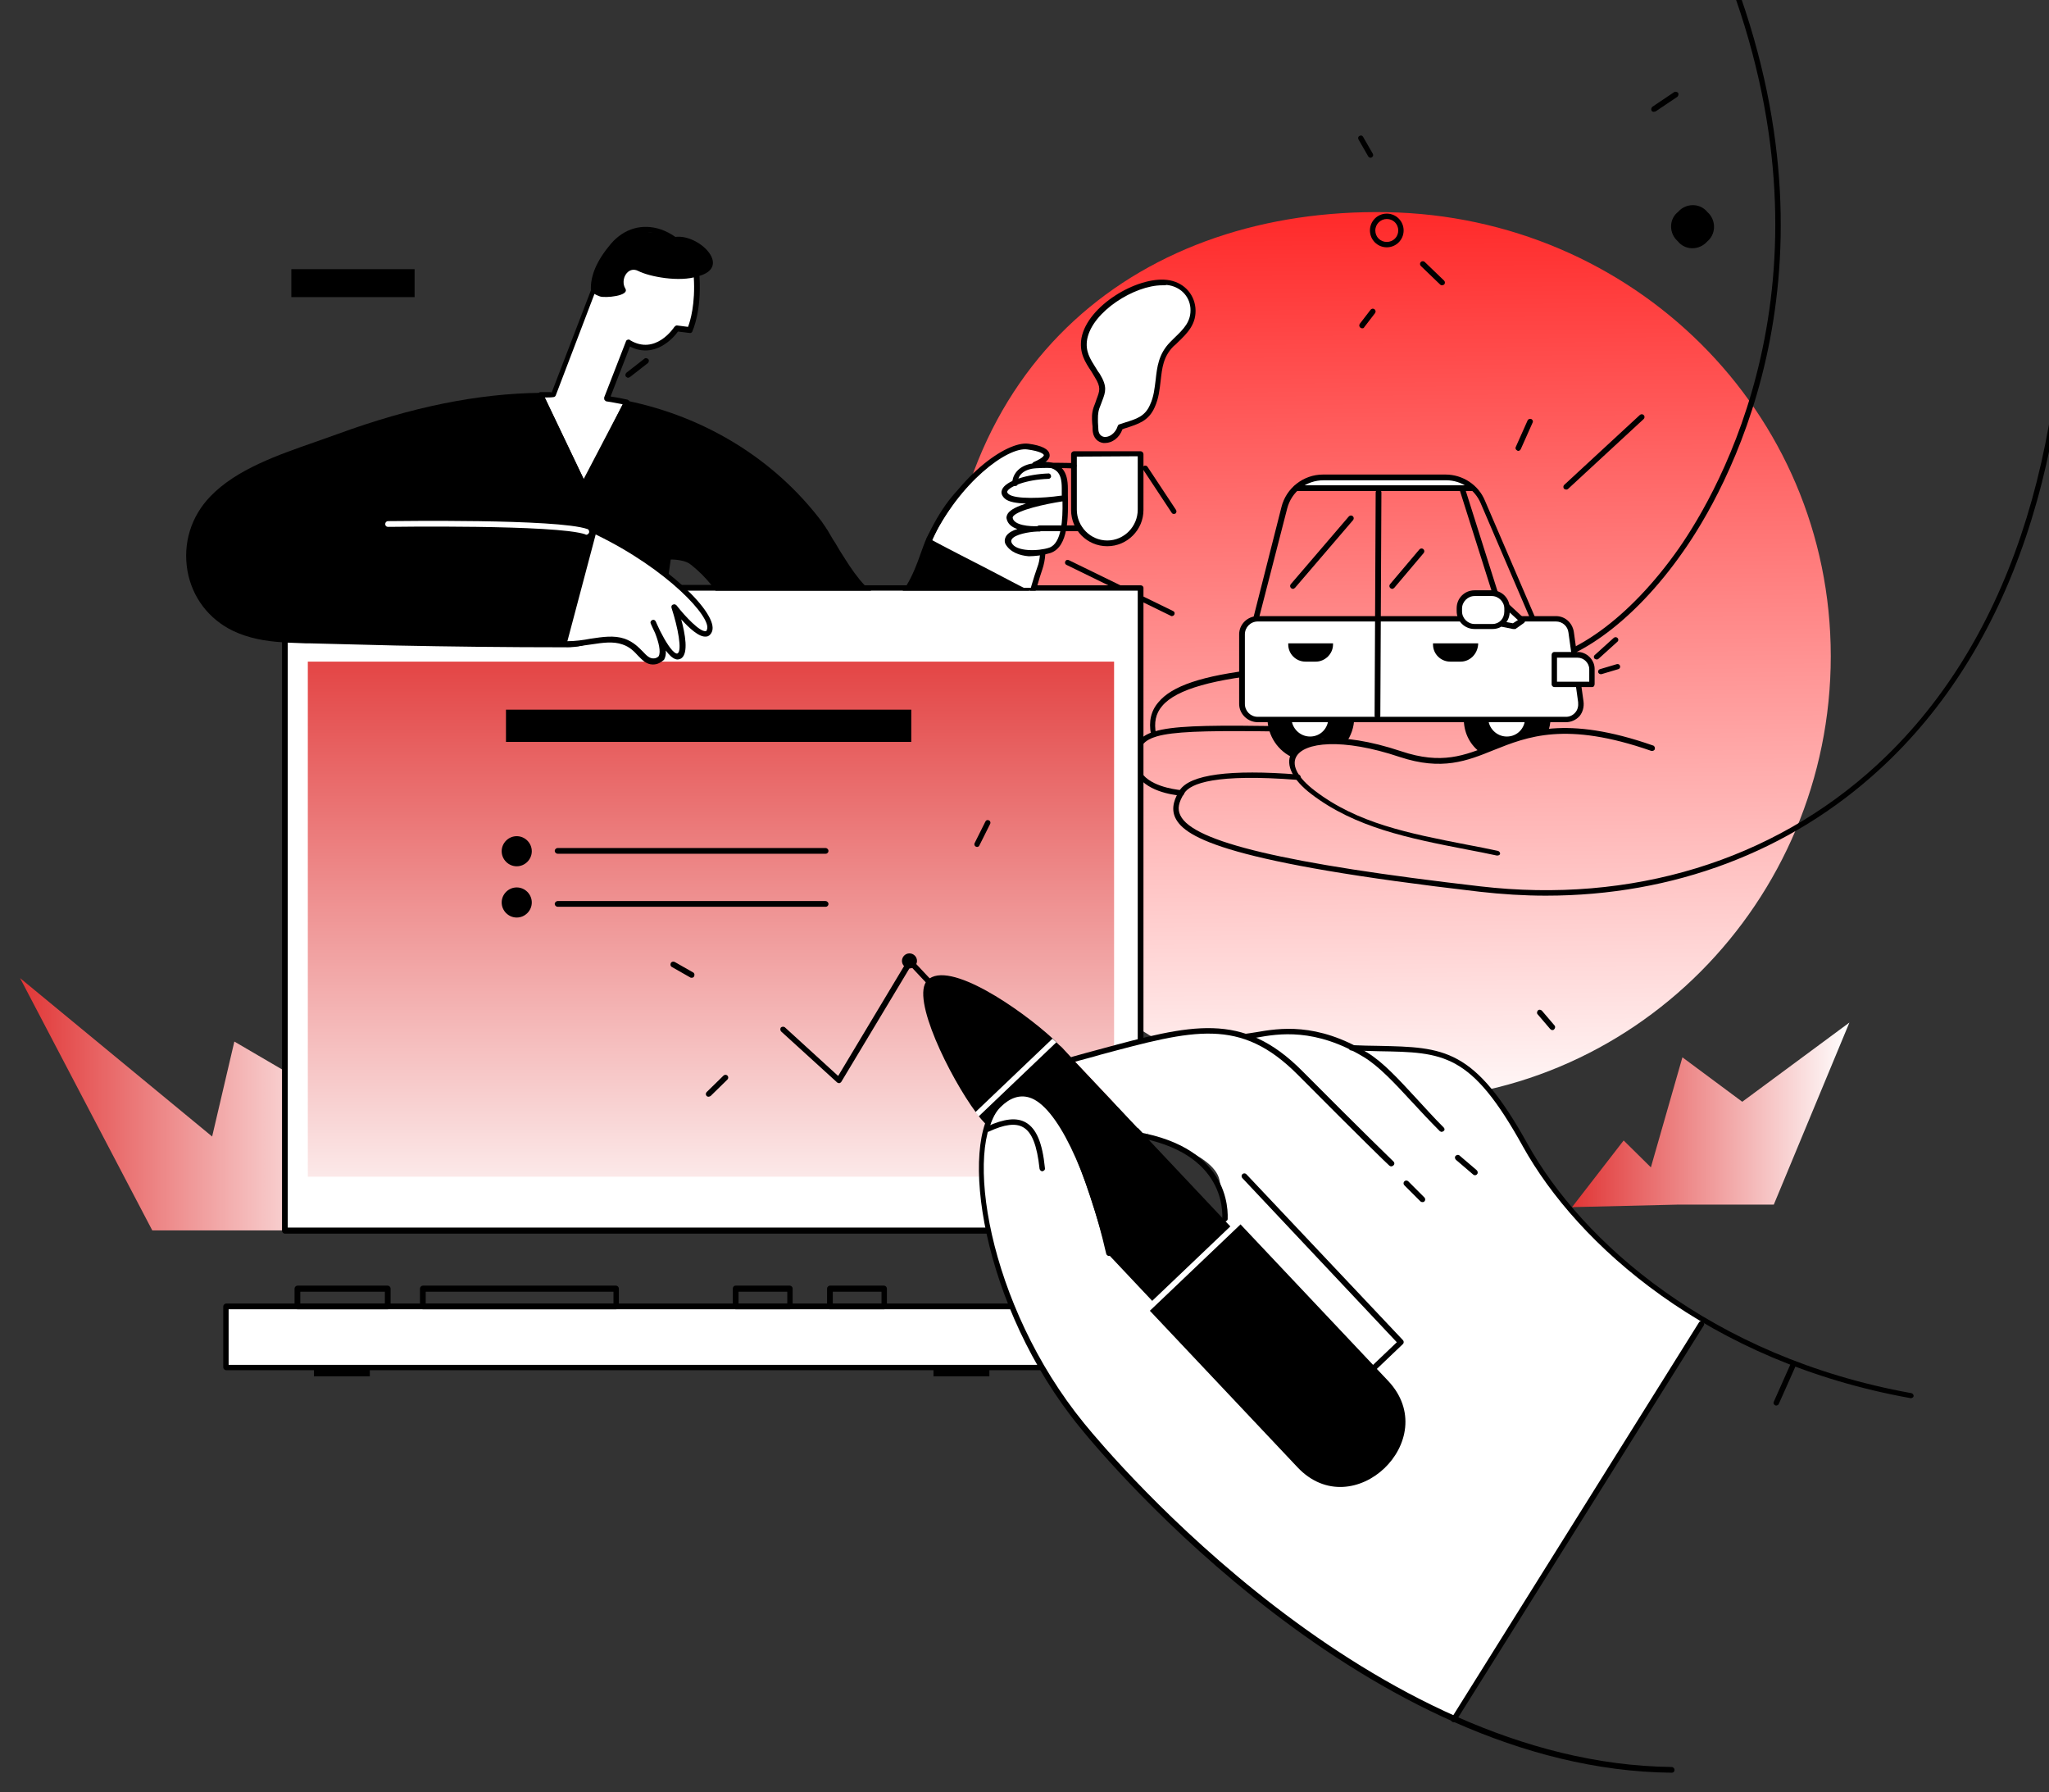<?xml version="1.0" encoding="utf-8"?>
<!-- Generator: Adobe Illustrator 24.1.2, SVG Export Plug-In . SVG Version: 6.00 Build 0)  -->
<svg version="1.1" id="Слой_1" xmlns="http://www.w3.org/2000/svg" xmlns:xlink="http://www.w3.org/1999/xlink" x="0px" y="0px"
	 width="571.8px" height="500px" viewBox="0 0 571.8 500" enable-background="new 0 0 571.8 500" xml:space="preserve">
<rect x="0" y="0" width="571.8" height="500" fill="#333333" stroke="none"/>
<linearGradient id="SVGID_1_" gradientUnits="userSpaceOnUse" x1="385.693" y1="474" x2="389.26" y2="51.977" gradientTransform="matrix(1 0 0 -1 0 502)">
	<stop  offset="0" style="stop-color:#FF1010"/>
	<stop  offset="0.681" style="stop-color:#FFFFFF"/>
</linearGradient>
<path fill="url(#SVGID_1_)" d="M510.9,183.1c0,68.5-55.4,124.7-123.9,123.9c-73.3-0.8-123.9-55.4-123.9-123.9
	C263.1,99.8,319.5,58,387,59.2C455.5,60.4,510.9,114.6,510.9,183.1z"/>
<path d="M321.9,205.5c-0.4,0-0.7-0.3-0.7-0.6c-0.7-3.6,0-6.6,2.1-9c7.4-8.9,33-11.8,101.5-11.4c0,0,0.1,0,0.1,0
	c13.3,0,30-12.1,43.6-31.5c11.1-15.9,45-74.1,14.5-157.2c-0.1-0.4,0.1-0.8,0.4-1c0.4-0.1,0.8,0.1,1,0.5
	c30.8,83.8-3.4,142.6-14.7,158.6c-13.9,19.9-31.1,32.2-44.9,32.2c0,0-0.1,0-0.1,0c-57.5-0.3-92.4,1.3-100.4,10.9
	c-1.8,2.1-2.3,4.6-1.7,7.8c0.1,0.4-0.2,0.8-0.6,0.9C322,205.5,321.9,205.5,321.9,205.5z"/>
<path d="M329.8,222C329.7,222,329.7,222,329.8,222c-0.4,0-8.1-0.5-11.7-4.7c-1.4-1.6-2-3.5-1.9-5.7c0.7-8.9,6.9-9.5,41.5-9
	c0.4,0,0.8,0.3,0.7,0.8c0,0.4-0.3,0.7-0.8,0.7c-34.9-0.5-39.4,0.4-40,7.6c-0.1,1.8,0.4,3.3,1.5,4.6c3.3,3.7,10.6,4.1,10.6,4.2
	c0.4,0,0.7,0.4,0.7,0.8C330.5,221.7,330.1,222,329.8,222z"/>
<path d="M431.4,249.9c-6.1,0-12.3-0.4-18.5-1.1c-70-8.1-82.2-15-84.9-20.6c-1.4-2.9,0-5.8,1.2-7.7c2.9-4.4,14-5.9,33.1-4.4
	c0.4,0,0.7,0.4,0.7,0.8c0,0.4-0.3,0.7-0.8,0.7c-23.1-1.8-30,1-31.7,3.7c-1.6,2.5-2,4.4-1.1,6.2c3.5,7.4,29.3,13.5,83.7,19.8
	c42.2,4.9,81.5-7.1,110.5-33.7c36.1-33.1,54.1-86.5,52.2-154.6c0-0.4,0.3-0.8,0.7-0.8c0,0,0,0,0,0c0.4,0,0.7,0.3,0.8,0.7
	c1.9,68.5-16.3,122.3-52.7,155.7C499.5,237.7,466.9,249.9,431.4,249.9z"/>
<path d="M417.9,238.7c-0.1,0-0.1,0-0.2,0c-2.9-0.6-5.7-1.2-8.5-1.7c-16-3.1-31-6.1-43.2-15.4c-5.3-4-7.3-8.2-5.7-11.3
	c2.4-4.5,13-6.6,30.7-0.7c11.3,3.8,17.7,1.2,25.2-1.8c9.7-3.9,20.8-8.3,45.1,0.2c0.4,0.1,0.6,0.6,0.5,1c-0.1,0.4-0.6,0.6-1,0.5
	c-23.8-8.3-34.5-4-44-0.2c-7.4,3-14.4,5.8-26.2,1.9c-16.1-5.4-26.8-4.1-28.9,0c-1.3,2.5,0.6,5.9,5.2,9.4
	c11.9,9.1,26.1,11.9,42.6,15.1c2.8,0.5,5.6,1.1,8.5,1.7c0.4,0.1,0.7,0.5,0.6,0.9C418.6,238.4,418.3,238.7,417.9,238.7z"/>
<path fill="#FFFFFF" d="M399.3,132.6c-0.2,0-0.2,0-0.3,0h-29.5c-2.7,0.6-5.5,1.4-7.6,3.2c0.3,0.5,0.9,0.9,1.7,0.9h46
	c0.8,0,1.2-0.3,1.5-0.8C407.6,133.7,403.2,132.6,399.3,132.6z"/>
<path d="M375.6,207.3c1.4-2,2.3-4.4,2.3-7c0-6.7-5.5-12.1-12.1-12.1c-6.7,0-12.1,5.5-12.1,12.1c0,5,3,9.4,7.4,11.2
	C363.2,206.2,370.5,204.9,375.6,207.3z"/>
<g>
	<path fill="#FFFFFF" d="M365.6,206.2c3.3,0,5.9-2.6,5.9-5.9s-2.6-5.9-5.9-5.9s-5.9,2.6-5.9,5.9S362.4,206.2,365.6,206.2z"/>
	<path d="M365.6,207c-3.7,0-6.7-3-6.7-6.7c0-3.7,3-6.7,6.7-6.7s6.7,3,6.7,6.7C372.3,204,369.3,207,365.6,207z M365.6,195.2
		c-2.8,0-5.2,2.3-5.2,5.1c0,2.8,2.3,5.2,5.2,5.2s5.1-2.3,5.1-5.2C370.8,197.5,368.5,195.2,365.6,195.2z"/>
</g>
<path d="M412.8,209.7c6.1-2.9,12.4-4.7,19.1-5.3c0.5-1.2,0.8-2.6,0.8-4.1c0-6.7-5.5-12.1-12.1-12.1c-6.7,0-12.1,5.5-12.1,12.1
	C408.4,204.1,410,207.5,412.8,209.7z"/>
<g>
	<path fill="#FFFFFF" d="M420.5,206.2c3.3,0,5.9-2.6,5.9-5.9s-2.6-5.9-5.9-5.9s-5.9,2.6-5.9,5.9S417.2,206.2,420.5,206.2z"/>
	<path d="M420.5,207c-3.7,0-6.7-3-6.7-6.7c0-3.7,3-6.7,6.7-6.7s6.7,3,6.7,6.7C427.1,204,424.2,207,420.5,207z M420.5,195.2
		c-2.8,0-5.2,2.3-5.2,5.1c0,2.8,2.3,5.2,5.2,5.2s5.1-2.3,5.1-5.2C425.6,197.5,423.3,195.2,420.5,195.2z"/>
</g>
<path d="M429.1,176.4h-79.4c-0.2,0-0.5-0.1-0.6-0.3c-0.1-0.2-0.2-0.4-0.1-0.7l8.6-33.9c1.3-5.3,6.1-9.1,11.6-9.1h34.2
	c4.8,0,9.2,2.9,11,7.3l15.3,35.6c0.1,0.2,0.1,0.5-0.1,0.7C429.6,176.3,429.4,176.4,429.1,176.4z M350.7,174.9H428l-14.8-34.5
	c-1.6-3.8-5.4-6.4-9.6-6.4h-34.2c-4.9,0-9,3.2-10.2,7.9L350.7,174.9z"/>
<g>
	<path fill="#FFFFFF" d="M437,200.8h-86c-2.4,0-4.4-2-4.4-4.4V177c0-2.4,2-4.4,4.4-4.4h83.2c2.1,0,3.9,1.5,4.2,3.8l2.7,19.4
		C441.5,198.5,439.6,200.8,437,200.8z"/>
	<path d="M437,201.5h-86c-2.8,0-5.2-2.3-5.2-5.1V177c0-2.8,2.3-5.1,5.2-5.1h83.2c2.6,0,4.6,1.9,5,4.4l2.7,19.4
		c0.2,1.5-0.2,3-1.1,4.1C439.8,200.9,438.4,201.5,437,201.5z M351,173.4c-2,0-3.6,1.6-3.6,3.6v19.4c0,2,1.6,3.6,3.6,3.6h86
		c1,0,1.9-0.4,2.6-1.2c0.7-0.8,0.9-1.8,0.8-2.9l-2.7-19.4c-0.2-1.8-1.7-3.1-3.5-3.1H351z"/>
</g>
<path d="M384.4,200.5L384.4,200.5c-0.4,0-0.8-0.3-0.8-0.8l0.3-62.3c0-0.4,0.3-0.8,0.8-0.8h0c0.4,0,0.8,0.3,0.8,0.8l-0.3,62.3
	C385.2,200.2,384.8,200.5,384.4,200.5z"/>
<path d="M419.3,172.8c-0.3,0-0.6-0.2-0.7-0.5l-11.2-35.4c-0.1-0.4,0.1-0.8,0.5-0.9c0.4-0.1,0.8,0.1,1,0.5l11.2,35.4
	c0.1,0.4-0.1,0.8-0.5,0.9C419.4,172.8,419.3,172.8,419.3,172.8z"/>
<path d="M367.2,184.6h-2.9c-2.6,0-4.8-2.1-4.8-4.8v-0.3H372v0.3C372,182.5,369.7,184.6,367.2,184.6z"/>
<path d="M407.6,184.6h-2.9c-2.6,0-4.8-2.1-4.8-4.8v-0.3h12.6v0.3C412.3,182.5,410.2,184.6,407.6,184.6z"/>
<g>
	<path fill="#FFFFFF" d="M444.3,190.9h-10.5v-8.2h6.5c2.1,0,3.9,1.8,3.9,3.9V190.9z"/>
	<path d="M444.3,191.7h-10.5c-0.4,0-0.8-0.3-0.8-0.8v-8.2c0-0.4,0.3-0.8,0.8-0.8h6.5c2.5,0,4.7,2.2,4.7,4.7v4.2
		C445,191.4,444.7,191.7,444.3,191.7z M434.6,190.2h8.9v-3.5c0-1.7-1.5-3.2-3.2-3.2h-5.8V190.2z"/>
</g>
<path d="M360.8,164.3c-0.2,0-0.3-0.1-0.5-0.2c-0.3-0.3-0.4-0.7-0.1-1.1l16.2-18.9c0.3-0.3,0.7-0.4,1.1-0.1c0.3,0.3,0.4,0.7,0.1,1.1
	L361.4,164C361.2,164.2,361,164.3,360.8,164.3z"/>
<path d="M388.5,164.3c-0.2,0-0.3-0.1-0.5-0.2c-0.3-0.3-0.4-0.7-0.1-1.1l8.2-9.7c0.3-0.3,0.7-0.4,1.1-0.1c0.3,0.3,0.4,0.7,0.1,1.1
	l-8.2,9.7C388.9,164.2,388.7,164.3,388.5,164.3z"/>
<path fill="#FFFFFF" d="M420.6,169.3l4.1,3.8l-2.4,1.7l-3-0.6"/>
<path d="M422.3,175.5c0,0-0.1,0-0.1,0l-3-0.6c-0.4-0.1-0.7-0.5-0.6-0.9c0.1-0.4,0.5-0.7,0.9-0.6l2.7,0.5l1.4-0.9l-3.4-3.1
	c-0.3-0.3-0.3-0.8,0-1.1c0.3-0.3,0.8-0.3,1.1,0l4.1,3.8c0.2,0.2,0.3,0.4,0.2,0.6c0,0.2-0.1,0.4-0.3,0.6l-2.4,1.7
	C422.6,175.5,422.4,175.5,422.3,175.5z"/>
<g>
	<path fill="#FFFFFF" d="M416.5,174.7h-5c-2.3,0-4.2-1.8-4.2-4.2v-0.8c0-2.3,1.8-4.2,4.2-4.2h4.8c2.3,0,4.2,1.8,4.2,4.2v0.8
		C420.6,172.9,418.8,174.7,416.5,174.7z"/>
	<path d="M416.5,175.5h-5c-2.8,0-5-2.2-5-5v-0.8c0-2.8,2.2-5,5-5h4.8c2.8,0,5,2.2,5,5v0.8C421.4,173.3,419.3,175.5,416.5,175.5z
		 M411.5,166.3c-1.9,0-3.5,1.6-3.5,3.5v0.8c0,1.9,1.6,3.5,3.5,3.5h5c1.9,0,3.3-1.5,3.3-3.5v-0.8c0-1.9-1.6-3.5-3.5-3.5H411.5z"/>
</g>
<path d="M445.6,184c-0.2,0-0.4-0.1-0.6-0.2c-0.3-0.3-0.3-0.8,0.1-1.1l5.2-4.7c0.3-0.3,0.8-0.3,1.1,0c0.3,0.3,0.3,0.8-0.1,1.1
	l-5.2,4.7C446,183.9,445.8,184,445.6,184z"/>
<path d="M446.7,188.1c-0.3,0-0.6-0.2-0.7-0.5c-0.1-0.4,0.1-0.8,0.5-0.9l4.7-1.4c0.4-0.1,0.8,0.1,0.9,0.5c0.1,0.4-0.1,0.8-0.5,0.9
	l-4.7,1.4C446.8,188.1,446.7,188.1,446.7,188.1z"/>
<path d="M410.6,137h-48.8c-0.4,0-0.8-0.3-0.8-0.8s0.3-0.8,0.8-0.8h48.8c0.4,0,0.8,0.3,0.8,0.8S411,137,410.6,137z"/>
<path d="M327,171.9c-0.1,0-0.2,0-0.3-0.1l-29.1-14.2c-0.4-0.2-0.5-0.6-0.3-1c0.2-0.4,0.6-0.5,1-0.3l29.1,14.2c0.4,0.2,0.5,0.6,0.3,1
	C327.6,171.7,327.3,171.9,327,171.9z"/>
<path d="M327.6,143.4c-0.2,0-0.5-0.1-0.6-0.3l-8-12.1c-0.2-0.3-0.1-0.8,0.2-1c0.3-0.2,0.8-0.1,1,0.2l8,12.1c0.2,0.3,0.1,0.8-0.2,1
	C327.9,143.3,327.8,143.4,327.6,143.4z"/>
<path d="M437.1,136.6c-0.2,0-0.4-0.1-0.6-0.2c-0.3-0.3-0.3-0.8,0-1.1l21.1-19.5c0.3-0.3,0.8-0.3,1.1,0c0.3,0.3,0.3,0.8,0,1.1
	l-21.1,19.5C437.5,136.5,437.3,136.6,437.1,136.6z"/>
<path d="M423.7,125.8c-0.1,0-0.2,0-0.3-0.1c-0.4-0.2-0.6-0.6-0.4-1l3.3-7.4c0.2-0.4,0.6-0.5,1-0.4c0.4,0.2,0.6,0.6,0.4,1l-3.3,7.4
	C424.2,125.7,423.9,125.8,423.7,125.8z"/>
<path d="M211.2,195.8c-0.2,0-0.5-0.1-0.6-0.3c-0.3-0.3-0.2-0.8,0.1-1.1l3.9-3c0.3-0.3,0.8-0.2,1.1,0.1c0.3,0.3,0.2,0.8-0.1,1.1
	l-3.9,3C211.5,195.7,211.3,195.8,211.2,195.8z"/>
<path d="M230.7,215.6c-0.4,0-0.7-0.3-0.8-0.7l-0.8-6.1c-0.1-0.4,0.2-0.8,0.7-0.8c0.4,0,0.8,0.2,0.8,0.7l0.8,6.1
	C231.5,215.2,231.2,215.6,230.7,215.6C230.8,215.6,230.7,215.6,230.7,215.6z"/>
<path d="M175.3,105.4c-0.2,0-0.4-0.1-0.6-0.3c-0.3-0.3-0.2-0.8,0.1-1.1l5-3.9c0.3-0.3,0.8-0.2,1.1,0.1c0.3,0.3,0.2,0.8-0.1,1.1
	l-5,3.9C175.6,105.3,175.4,105.4,175.3,105.4z"/>
<path d="M110.7,161.4H105c-0.4,0-0.8-0.3-0.8-0.8c0-0.4,0.3-0.8,0.8-0.8h5.8c0.4,0,0.8,0.3,0.8,0.8
	C111.5,161.1,111.2,161.4,110.7,161.4z"/>
<path d="M382.5,44c-0.3,0-0.5-0.1-0.7-0.4l-2.7-4.7c-0.2-0.4-0.1-0.8,0.3-1c0.4-0.2,0.8-0.1,1,0.3l2.7,4.7c0.2,0.4,0.1,0.8-0.3,1
	C382.7,44,382.6,44,382.5,44z"/>
<path d="M461.5,31.2c-0.2,0-0.5-0.1-0.6-0.3c-0.2-0.3-0.1-0.8,0.2-1.1l6.1-4.1c0.3-0.2,0.8-0.1,1.1,0.2c0.2,0.3,0.1,0.8-0.2,1.1
	l-6.1,4.1C461.8,31.1,461.7,31.2,461.5,31.2z"/>
<path d="M433.2,287.4c-0.2,0-0.4-0.1-0.6-0.3l-3.5-4.1c-0.3-0.3-0.2-0.8,0.1-1.1c0.3-0.3,0.8-0.2,1.1,0.1l3.5,4.1
	c0.3,0.3,0.2,0.8-0.1,1.1C433.5,287.4,433.4,287.4,433.2,287.4z"/>
<path d="M207.8,242l-5.4-7.9l-7.9,5.4l5.4,7.9L207.8,242z"/>
<path d="M476.4,67.4l-0.5,0.5c-2.3,2-5.8,1.8-7.7-0.6l-0.5-0.5c-2-2.3-1.8-5.8,0.6-7.7l0.5-0.5c2.3-2,5.8-1.8,7.7,0.6l0.5,0.5
	C478.9,61.9,478.8,65.4,476.4,67.4z"/>
<linearGradient id="SVGID_2_" gradientUnits="userSpaceOnUse" x1="438.68" y1="190.984" x2="516.08" y2="190.984" gradientTransform="matrix(1 0 0 -1 0 502)">
	<stop  offset="5.405410e-03" style="stop-color:#E13737"/>
	<stop  offset="1" style="stop-color:#FFFFFF"/>
</linearGradient>
<path fill="url(#SVGID_2_)" d="M468.1,336.1H495l21.1-50.8l-29.9,22.1L469.5,295l-8.8,30.7l-7.6-7.5l-14.4,18.6L468.1,336.1z"/>
<linearGradient id="SVGID_3_" gradientUnits="userSpaceOnUse" x1="5.57" y1="193.889" x2="103.105" y2="193.889" gradientTransform="matrix(1 0 0 -1 0 502)">
	<stop  offset="5.405410e-03" style="stop-color:#E13737"/>
	<stop  offset="1" style="stop-color:#FFFFFF"/>
</linearGradient>
<path fill="url(#SVGID_3_)" d="M79.5,343.3H42.5L5.6,272.9l53.6,44.2l6.2-26.5l37.8,22.1L79.5,343.3z"/>
<path d="M103.3,378H87.6v6h15.6V378z"/>
<path d="M276.1,378h-15.6v6h15.6V378z"/>
<path fill="#FFFFFF" d="M307.7,364.5H63.1v17h244.7V364.5z"/>
<path d="M307.7,382.3H63.1c-0.4,0-0.8-0.4-0.8-0.8v-17c0-0.4,0.4-0.8,0.8-0.8h244.7c0.4,0,0.8,0.4,0.8,0.8v17
	C308.5,382,308.1,382.3,307.7,382.3z M63.8,380.8H307v-15.5H63.8V380.8z"/>
<path d="M108.2,365.3H83c-0.4,0-0.8-0.4-0.8-0.8v-5c0-0.4,0.4-0.8,0.8-0.8h25.2c0.4,0,0.8,0.4,0.8,0.8v5
	C109,365,108.6,365.3,108.2,365.3z M83.8,363.8h23.6v-3.4H83.8V363.8z"/>
<path d="M220.4,365.3h-15.1c-0.4,0-0.8-0.4-0.8-0.8v-5c0-0.4,0.3-0.8,0.8-0.8h15.1c0.4,0,0.8,0.4,0.8,0.8v5
	C221.2,365,220.8,365.3,220.4,365.3z M206.1,363.8h13.6v-3.4h-13.6V363.8z"/>
<path d="M246.7,365.3h-15.1c-0.4,0-0.8-0.4-0.8-0.8v-5c0-0.4,0.4-0.8,0.8-0.8h15.1c0.4,0,0.8,0.4,0.8,0.8v5
	C247.5,365,247.2,365.3,246.7,365.3z M232.4,363.8H246v-3.4h-13.6V363.8z"/>
<path d="M171.9,365.3H118c-0.4,0-0.8-0.4-0.8-0.8v-5c0-0.4,0.4-0.8,0.8-0.8h53.9c0.4,0,0.8,0.4,0.8,0.8v5
	C172.7,365,172.3,365.3,171.9,365.3z M118.8,363.8h52.4v-3.4h-52.4V363.8z"/>
<path fill="#FFFFFF" d="M318.3,164H79.5v179.3h238.8V164z"/>
<path d="M199,163.9c-0.2-0.2-0.4-0.4-0.5-0.7h-12.4l-0.2,1.5h13.9C199.5,164.5,199.3,164.2,199,163.9z M318.3,163.3H79.5
	c-0.4,0-0.8,0.4-0.8,0.8v179.3c0,0.4,0.4,0.8,0.8,0.8h238.8c0.4,0,0.8-0.4,0.8-0.8V164C319.1,163.6,318.7,163.3,318.3,163.3z
	 M317.6,342.5H80.3V164.8h237.2V342.5z"/>
<linearGradient id="SVGID_4_" gradientUnits="userSpaceOnUse" x1="198.425" y1="330.656" x2="198.425" y2="153.699" gradientTransform="matrix(1 0 0 -1 0 502)">
	<stop  offset="5.405410e-03" style="stop-color:#E13737"/>
	<stop  offset="1" style="stop-color:#FFFFFF"/>
</linearGradient>
<path fill="url(#SVGID_4_)" d="M310.9,184.6h-225v143.7h225V184.6z"/>
<path d="M230.4,253h-74.8c-0.4,0-0.8-0.4-0.8-0.8c0-0.4,0.4-0.8,0.8-0.8h74.8c0.4,0,0.8,0.4,0.8,0.8S230.9,253,230.4,253z"/>
<path d="M230.4,238.2h-74.8c-0.4,0-0.8-0.4-0.8-0.8c0-0.4,0.4-0.8,0.8-0.8h74.8c0.4,0,0.8,0.4,0.8,0.8
	C231.2,237.8,230.9,238.2,230.4,238.2z"/>
<path d="M144.2,241.7c2.3,0,4.2-1.9,4.2-4.2s-1.9-4.2-4.2-4.2c-2.3,0-4.2,1.9-4.2,4.2S141.9,241.7,144.2,241.7z"/>
<path d="M144.2,256c2.3,0,4.2-1.9,4.2-4.2c0-2.3-1.9-4.2-4.2-4.2c-2.3,0-4.2,1.9-4.2,4.2C140,254.1,141.9,256,144.2,256z"/>
<path d="M254.3,198H141.2v9h113.1V198z"/>
<path d="M234.1,302.2c-0.2,0-0.4-0.1-0.5-0.2L218,287.8c-0.3-0.3-0.3-0.8-0.1-1.1c0.3-0.3,0.8-0.3,1.1-0.1l14.9,13.6l18.9-31.5
	c0.2-0.4,0.7-0.5,1.1-0.3c0.4,0.2,0.5,0.7,0.3,1.1l-19.4,32.3c-0.1,0.2-0.3,0.3-0.5,0.4C234.1,302.2,234.1,302.2,234.1,302.2z"/>
<path fill="#FFFFFF" d="M475.3,368c-7.8-2.2-26.1-18.9-35.1-28c-12.2-12.2-23-41.7-37-45.6c-14-3.9-24.3-1.4-24.3-1.4
	s-13-8.7-29.7-3.3c0,0-15.1-4.6-33.3,1.6l4.5,25.7c0,0,18.3,4.6,19.9,12.2c1.6,7.6,1.9,22.3,1.9,22.3l-17.7,8.6L304,343.6l-7.9,40.5
	l0.5,6.2c0,0,22.9,30.7,53.2,54c17.3,13.3,39.2,28,56.2,36.1L475.3,368z"/>
<path d="M361.3,405.1c-29-30.7-58-61.5-86.9-92.2c-0.4-0.4-0.8-0.9-1.2-1.4c-0.3-0.4-0.6-0.8-0.9-1.2c-7.1-9.6-18.3-32-13.5-36.8
	c5.9-5.9,26.2,8.2,35,16.3c0.4,0.4,0.8,0.7,1.1,1.1c0.5,0.5,0.9,0.9,1.4,1.3c1.3,1.4,2.6,2.8,3.9,4.2c6.6,7,13.1,13.9,19.6,20.8
	c21.1,22.4,42.2,44.8,63.4,67.2C396.5,398.5,374.7,419.2,361.3,405.1z"/>
<path d="M362.1,409.4c-13.9-14.7-27.8-29.5-41.7-44.2l25.3-24.1c13.9,14.7,27.8,29.5,41.7,44.2C402.8,401.7,377.6,425.8,362.1,409.4
	z"/>
<path d="M373.6,391.8c-0.2,0-0.4-0.1-0.6-0.2c-0.3-0.3-0.3-0.8,0-1.1l16.8-16l-43.1-45.8c-0.3-0.3-0.3-0.8,0-1.1
	c0.3-0.3,0.8-0.3,1.1,0l43.7,46.3c0.3,0.3,0.3,0.8,0,1.1l-17.3,16.5C374,391.7,373.8,391.8,373.6,391.8z"/>
<path fill="#FFFFFF" d="M293.7,289.8l-21.5,20.5c0.3,0.4,0.6,0.8,0.9,1.2c0,0,0,0,0.1-0.1l21.6-20.6l0,0L293.7,289.8z"/>
<path d="M271,287.1c-0.2,0-0.4-0.1-0.6-0.2l-17.2-18.3c-0.3-0.3-0.3-0.8,0-1.1c0.3-0.3,0.8-0.3,1.1,0l17.2,18.3
	c0.3,0.3,0.3,0.8,0,1.1C271.4,287,271.2,287.1,271,287.1z"/>
<path fill="#FFFFFF" d="M320.4,365.9c-0.2,0-0.4-0.1-0.6-0.2c-0.3-0.3-0.3-0.8,0-1.1l25.3-24.1c0.3-0.3,0.8-0.3,1.1,0
	c0.3,0.3,0.3,0.8,0,1.1l-25.3,24.1C320.8,365.9,320.6,365.9,320.4,365.9z"/>
<path d="M253.8,270.2c1.2,0,2.1-1,2.1-2.1c0-1.2-1-2.1-2.1-2.1c-1.2,0-2.1,1-2.1,2.1C251.7,269.2,252.6,270.2,253.8,270.2z"/>
<path fill="#FFFFFF" d="M320.3,290.8v26.4c-0.2,0-0.3,0-0.5-0.1c-6.5-7-13.1-13.9-19.6-20.8c0.6-0.4,1.4-0.7,2.2-1
	C307.3,293.6,314.1,292,320.3,290.8z"/>
<path d="M405.7,480.5c-0.1,0-0.3,0-0.4-0.1c-0.4-0.2-0.5-0.7-0.2-1.1L474.1,369c0.2-0.4,0.7-0.5,1.1-0.2c0.4,0.2,0.5,0.7,0.2,1.1
	l-69.1,110.3C406.1,480.4,405.9,480.5,405.7,480.5z"/>
<path d="M495.9,392.1c-0.2,0.1-0.3,0.1-0.5,0c-0.4-0.2-0.6-0.6-0.4-1l4.8-10.8c0.2-0.4,0.6-0.6,1-0.4c0.4,0.2,0.6,0.6,0.4,1
	l-4.8,10.8C496.3,391.9,496.1,392.1,495.9,392.1z"/>
<path fill="#FFFFFF" d="M298.9,392.5c2.6-1.5,16.9-13.6,19.5-14.9c-0.2-0.6-9.5-28.4-9.7-29.1c-8.6-30.1-13.2-35.8-15.4-38.8
	c-5-4.3-9-5.9-13.3-2.2c-3.1,2.6-9,15.6-4.1,37.4C277.2,351.3,289.9,383.8,298.9,392.5z"/>
<path d="M466.5,494.6c-84.7-0.8-157.2-86.5-165.1-96.3c-27.7-33.9-34-79.7-23.3-90.4c3-3,6.2-4.1,9.5-3.1c8.3,2.4,17,20.6,22.6,44.7
	c0.1,0.4-0.2,0.8-0.6,0.9c-0.4,0.1-0.8-0.2-0.9-0.6c-5.3-23.2-13.9-41.4-21.5-43.6c-2.7-0.8-5.4,0.1-8,2.7
	c-10.4,10.4-3.8,55,23.4,88.3c7.9,9.7,80,94.9,163.9,95.8c0.4,0,0.8,0.4,0.8,0.8C467.3,494.3,467,494.6,466.5,494.6z"/>
<path d="M290.9,326.8c-0.4,0-0.7-0.3-0.8-0.7c-0.7-6.5-2.1-10.2-4.6-11.6c-2.1-1.2-5.2-0.8-9.5,1.2c-0.4,0.2-0.8,0-1-0.4
	c-0.2-0.4,0-0.8,0.4-1c4.9-2.2,8.3-2.6,10.9-1.1c2.9,1.7,4.6,5.6,5.3,12.7C291.7,326.4,291.3,326.7,290.9,326.8
	C290.9,326.8,290.9,326.8,290.9,326.8z"/>
<path d="M388.9,324.1c-0.1-0.1-9.1-8.8-25.5-25.3c-16.7-16.8-30.9-13-56.7-6c-2.3,0.6-4.8,1.3-7.3,2c-5,1.3-8.8,6.5-8.4,11.2
	c0.1,0.7,0.2,1.6,0.7,2.6c0.3-0.1,0.6-0.1,0.8,0.2c1.1,1.5,2.3,2.9,3.5,4.3c2.7,1.6,6.8,2.9,13,3.3c30.5,1.7,32.3,18.5,32.1,23.6
	c0,0.4,0.3,0.8,0.7,0.8h0c0.4,0,0.8-0.3,0.8-0.7c0.2-5.4-1.6-23.4-33.5-25.2c-10-0.6-16.1-3.9-16.6-9c-0.4-4,2.9-8.4,7.2-9.6
	c2.5-0.7,5-1.3,7.3-2c26.1-7,39.1-10.6,55.2,5.6c16.4,16.5,25.4,25.3,25.5,25.3c0.3,0.3,0.8,0.3,1.1,0
	C389.2,324.9,389.2,324.4,388.9,324.1z"/>
<path d="M402.9,314.6c-2.8-2.8-5.3-5.6-7.8-8.3c-4.9-5.3-9.1-9.9-13.5-12.6c-14.2-8.6-24.7-6.8-31.1-5.7c-1.3,0.2-2.5,0.4-3.4,0.5
	c-0.1,0-0.3,0.1-0.4,0.1c0.5,0.4,1.1,0.8,1.6,1.3c0.7-0.1,1.5-0.2,2.4-0.4c6.1-1.1,16.3-2.8,30,5.5c4.2,2.6,8.4,7.1,13.2,12.3
	c2.5,2.7,5,5.4,7.9,8.3c0.2,0.1,0.3,0.2,0.5,0.2c0.2,0,0.4-0.1,0.5-0.2C403.2,315.4,403.2,314.9,402.9,314.6z"/>
<path d="M533.3,390.1c-0.1,0-0.1,0-0.1,0c-56.6-10.1-93-42.9-108.2-70.2c-14.5-26.2-22.1-26.3-40.3-26.6c-2.4-0.1-4.8-0.1-7.6-0.2
	c-0.4,0-0.8-0.4-0.7-0.8c0-0.4,0.4-0.8,0.8-0.7c2.7,0.1,5.2,0.2,7.5,0.2c18.3,0.4,26.7,0.5,41.6,27.4c15,27,51,59.4,107.1,69.5
	c0.4,0.1,0.7,0.5,0.6,0.9C534,389.8,533.6,390.1,533.3,390.1z"/>
<path d="M396.9,335.4c-0.2,0-0.4-0.1-0.5-0.2l-4.5-4.5c-0.3-0.3-0.3-0.8,0-1.1c0.3-0.3,0.8-0.3,1.1,0l4.5,4.5c0.3,0.3,0.3,0.8,0,1.1
	C397.3,335.4,397.1,335.4,396.9,335.4z"/>
<path d="M411.6,327.9c-0.2,0-0.4-0.1-0.5-0.2l-4.8-4.1c-0.3-0.3-0.4-0.8-0.1-1.1c0.3-0.3,0.8-0.4,1.1-0.1l4.8,4.1
	c0.3,0.3,0.4,0.8,0.1,1.1C412.1,327.8,411.8,327.9,411.6,327.9z"/>
<path fill="#FFFFFF" d="M192.9,73.6c-3.8-5.1-11.9-3-11.9-3c-8.4-0.3-14.1,8.4-16.8,13.8c-2.7,5.4-9.5,25-9.5,25l-3.8,0.5l12.2,25.6
	l12.4-22.8l-6.2-1.1l6.2-16c0,0,5.6,2.1,8.4,0.5c2.8-1.5,5.4-4.6,5.4-4.6l3.5,0.8C192.9,92.4,196.7,78.8,192.9,73.6z"/>
<path d="M178.1,75.6c3.1,1.6,11.5,3.2,16.6,1.5c10.1-2.5-0.1-12.4-6.8-10.9c-0.7-0.4-1.5-0.7-2.3-1c-3-0.2-5-0.7-8.2-0.5
	c-0.5,0.1-1.5,0.4-2.4,0.7c-0.8,0.6-1.7,1.2-2.5,1.8c-0.5,0.6-0.9,1.2-1.4,1.7c-4.2,4.8-5.7,9.1-5.4,13c0.5,0.3,1.1,0.6,1.7,0.8
	c1.4,0.5,8.4-0.1,7.1-2.2C173,78,175.2,74.1,178.1,75.6z"/>
<path d="M163.1,136.6c-0.3,0-0.6-0.2-0.7-0.4l-12.2-25.7c-0.1-0.2-0.1-0.5,0-0.7c0.1-0.2,0.4-0.4,0.6-0.4c1.1,0,2.2,0,3.2,0
	L164.9,81c-0.2-4.1,1.7-8.4,5.6-13c3.7-4.3,8.8-5.7,13.9-4c5.8,2,10.5,7.6,10.8,13.2c0.6,9.7-1.9,15-2,15.3
	c-0.1,0.3-0.5,0.5-0.8,0.4l-3.2-0.4c-1.2,1.7-6.4,7.7-13.4,4.2l-5.4,13.9l0.4,0.1c1.5,0.2,2.9,0.5,4.3,0.8c0.2,0.1,0.4,0.2,0.5,0.4
	c0.1,0.2,0.1,0.5,0,0.7l-11.9,23.6C163.6,136.5,163.4,136.6,163.1,136.6z M152,110.9l11.1,23.2l10.7-21.3c-1.1-0.2-2.1-0.4-3.2-0.6
	l-1.3-0.2c-0.2,0-0.4-0.2-0.6-0.4c-0.1-0.2-0.1-0.5-0.1-0.7l6.1-15.7c0.1-0.2,0.2-0.4,0.5-0.4c0.2-0.1,0.5-0.1,0.6,0.1
	c7.1,4.3,12.2-3.4,12.4-3.7c0.2-0.2,0.4-0.4,0.7-0.4l3.1,0.4c0.6-1.5,2.1-6.4,1.6-14c-0.3-4.9-4.5-10-9.8-11.8
	c-2.6-0.9-7.8-1.6-12.3,3.5c-3.6,4.3-5.4,8.3-5.2,12c0,0.1,0,0.2-0.1,0.3l-11.1,29.1c-0.1,0.3-0.4,0.5-0.7,0.5
	C153.8,110.9,152.9,110.9,152,110.9z"/>
<path fill="#FFFFFF" d="M285.9,124.4c-6.8,0.5-18.6,10.3-23.2,20.6c-4.6,10.3-5.7,12.8-5.7,12.8l27.2,6.2h4.8l2-10.3
	c0,0,3.9,1.6,5.5-6c1.6-7.6,1.6-14.4-1.9-17.4c-3.5-3-5.2-1.3-5.2-1.3s2.5-1.1,2.5-2.5C291.8,125.2,285.9,124.4,285.9,124.4z"/>
<path d="M188.5,144.7c-0.1-0.2-0.3-0.3-0.5-0.3l-82.3-9.1c-0.2,0-0.4,0.1-0.6,0.2c-0.2,0.2-0.2,0.4-0.2,0.6
	c0.4,11.7,1.1,33.9,1.1,34.6c0,0.2,0.1,0.4,0.2,0.6c0.2,0.2,0.6,0.6,23.5,0.6c11.5,0,28.8-0.1,54.6-0.4c0.4,0,0.7-0.3,0.8-0.7
	l3.6-25.5C188.7,145,188.6,144.8,188.5,144.7z"/>
<path d="M243.1,164.8h-43.4c-0.2-0.3-0.5-0.6-0.7-0.9c-0.2-0.2-0.4-0.4-0.5-0.7c-1.6-2-3.4-3.8-5.5-5.5c-0.8-0.7-1.8-1.1-2.9-1.3
	c-0.9-0.2-1.9-0.3-2.9-0.3c-1.7,0-3.5,0.2-5.4,0.5c-0.2,0-0.4,0.1-0.7,0.1c-0.2,0-0.3,0.1-0.5,0.1c-0.4,0.1-0.8,0.1-1.2,0.2
	c-1.5,0.2-3,0.4-4.5,0.4c-0.5,0-0.9,0-1.3,0c-1-0.1-2-0.2-2.9-0.5c-0.2-0.1-0.4-0.2-0.5-0.5c-0.7-2-1.3-4-2-6
	c-0.1-0.4-0.2-0.7-0.4-1c0-0.1,0-0.1-0.1-0.2c-0.1-0.2-0.1-0.4-0.2-0.6c0-0.1-0.1-0.1-0.1-0.2c-0.2-0.7-0.4-1.3-0.6-2
	c-0.5-1.4-0.9-2.9-1.4-4.3c-0.8-2.4-1.7-4.9-2.7-7.3c-0.1-0.2-0.1-0.4,0-0.7l0-0.1l11.4-21.8c0.1-0.2,0.4-0.4,0.6-0.4
	c0.1,0,0.2,0,0.2,0c22,4.5,41.3,16.4,54.4,33.7c0.3,0.5,0.7,1,1.1,1.6c0.2,0.4,0.5,0.7,0.7,1.1c0.2,0.4,0.5,0.8,0.7,1.2
	c0.4,0.7,0.8,1.4,1.3,2.1c0.8,1.4,1.7,2.9,2.7,4.4c1.7,2.7,3.5,5.3,5.5,7.4C242,163.8,242.6,164.3,243.1,164.8z"/>
<path d="M284.3,163.3c1,0.5,2,1,3,1.5h-35.4c0.4-0.5,0.8-1,1.1-1.5c1.6-2.6,2.9-5.9,3.9-8.8c0.6-1.6,1.1-3.1,1.6-4.2c0,0,0,0,0,0
	c0.1-0.3,0.2-0.5,0.4-0.8c0.1-0.3,0.2-0.5,0.4-0.8c1.7-3.5,3.9-7.2,6.4-10.2c1.5-1.8,3.2-3.3,5-4.5c-0.5,0.5-0.9,1-1.4,1.5
	c-1.5,1.5-3,3-3.8,5c-0.1,0.2-0.1,0.5,0.1,0.7c-1.6,2.2-3.3,4.9-4.9,8.2c-0.2,0.4-0.4,0.9-0.6,1.3c5.2,2.8,10.6,5.5,15.8,8.2
	C278.7,160.4,281.5,161.8,284.3,163.3z"/>
<path d="M291.8,153.6c0,0.4-0.1,0.8-0.1,1.1c-0.1,1.5-0.4,2.9-0.8,4.1c-0.5,1.5-1,3-1.4,4.5c-0.2,0.5-0.3,1-0.5,1.5h-1.6
	c0-0.1,0.1-0.2,0.1-0.3c0.1-0.4,0.3-0.8,0.4-1.3c0.5-1.7,1-3.3,1.6-5c0.4-1,0.6-2.1,0.7-3.3c0.1-0.4,0.1-0.9,0.1-1.4
	C290.8,153.6,291.3,153.6,291.8,153.6z"/>
<path d="M173.7,157.2c-0.6-2-1.6-3.9-2.8-5.6c-0.4-0.6-0.9-1.1-1.4-1.6c-0.5-0.6-1.1-1.1-1.8-1.6c-0.3-0.2-0.5-0.4-0.8-0.6
	c-1.8-1.2-3.9-2.1-6.4-2.6c2.2,0.2,4.4,0.5,6.5,0.9c1.3,0.2,2.6,0.5,3.8,0.8c0.3,0.1,0.6,0,0.8-0.2c0.2-0.2,0.2-0.5,0.2-0.8
	c-0.4-1.2-0.8-2.4-1.2-3.6c-0.1-0.3-0.2-0.6-0.3-0.9c-1.2-3.7-2.4-7.4-3.8-11.1c-0.1-0.3-0.4-0.5-0.7-0.5c-0.3,0-0.6,0.1-0.7,0.4
	l-2,3.9l-0.2-0.4L151.6,110c-0.1-0.3-0.5-0.4-0.7-0.4c-17.7,0.2-36.2,4-56.7,11.5c-2,0.7-4,1.4-6.2,2.2c-10.3,3.6-22,7.6-29.3,15.2
	c-5.4,5.6-7.7,13.1-6.4,20.7c1.3,7.4,5.9,13.5,12.7,16.8c4.4,2.1,9.1,2.9,13.8,3.2c0.5,0,1,0.1,1.5,0.1c1.7,0.1,3.4,0.1,5.1,0.2
	l1.1,0c7.9,0.2,15.9,0.4,23.9,0.6c15.1,0.3,30.7,0.5,47.7,0.5h0.1c2.9,0,5.4-0.6,7.5-1.6c0.6-0.3,1.3-0.7,1.8-1
	c2.4-1.6,4.2-3.8,5.4-6.3c1-2.1,1.6-4.4,1.7-6.7c0-0.5,0.1-0.9,0.1-1.3v-0.2C174.6,161.2,174.3,159.2,173.7,157.2z"/>
<path fill="#FFFFFF" d="M163.6,149.2c-0.1,0-0.2,0-0.2-0.1c-8.1-2.8-54.6-2.1-55.1-2.1c-0.5,0-0.8-0.3-0.8-0.8
	c0-0.4,0.3-0.8,0.8-0.8c1.9,0,47.2-0.7,55.6,2.2c0.4,0.1,0.6,0.6,0.5,1C164.2,149,163.9,149.2,163.6,149.2z"/>
<path d="M259.3,151.4c-0.1,0-0.2,0-0.3-0.1c-0.4-0.2-0.5-0.7-0.4-1c8.3-17.4,22.3-27.3,28.4-26.5c3.7,0.5,5.7,1.5,5.9,3
	c0.2,1.3-1.1,2.4-3.8,3.5c-0.4,0.2-0.8,0-1-0.4c-0.2-0.4,0-0.8,0.4-1c2.8-1.2,2.8-1.9,2.8-1.9c0-0.3-0.9-1.1-4.6-1.6
	c-5.5-0.8-18.9,9.1-26.8,25.6C259.8,151.2,259.6,151.4,259.3,151.4z"/>
<path d="M298,138.1c0-0.7,0-1.3,0-1.8c0-4.9-1.8-7.1-6.3-7.5c-0.5-0.1-1.1-0.1-1.7-0.1c-0.4,0-0.8,0.4-0.8,0.8
	c0,0.2,0.1,0.4,0.2,0.5c0.1,0.1,0.3,0.2,0.5,0.2c4.9,0,6.4,1.5,6.4,6c0,0.5,0,1.2,0,1.9c0,0.1,0,0.1,0,0.2c-0.1,0-0.2,0-0.3,0
	c-4.7,0.7-12.9,1.1-14.6-0.5c-0.4-0.4-0.4-0.6-0.3-0.7c0.5-1.3,5.2-3.3,11.5-3.5c0.4,0,0.8-0.4,0.7-0.8c0-0.4-0.4-0.8-0.8-0.7
	c-5.6,0.2-12,2-12.9,4.6c-0.2,0.5-0.3,1.4,0.8,2.4c1.1,1,3.4,1.3,5.9,1.4c-2.2,0.7-4.2,1.6-5,2.7c-0.4,0.6-0.5,1.2-0.4,1.5
	c0.3,1.5,1.5,2.4,3,2.9c-1.3,0.4-2.4,1-3,1.8c-0.5,0.7-0.7,1.6-0.3,2.4c1.3,2.3,4,3.2,6.5,3.4c0.9,0,1.9-0.1,2.8-0.2
	c0.5-0.1,1.1-0.2,1.6-0.3c0.6-0.1,1.1-0.3,1.6-0.4C298.3,152.6,298.1,143.9,298,138.1z M292.8,152.8c-2.9,1-9.4,1.2-10.5-1.4
	c-0.2-0.4-0.1-0.7,0.1-1c0.9-1.3,4.6-2,7.1-2.1c0.3,0,0.5,0,0.6,0c0.4,0,0.7-0.4,0.7-0.8c0-0.4-0.3-0.8-0.8-0.7c-0.1,0-0.3,0-0.5,0
	c-2.1,0.1-6.5-0.2-6.9-2.3c0-0.1,0-0.2,0.1-0.4c1.3-1.8,9.1-3.5,13.7-4.2c0,0,0.1,0,0.1,0C296.6,144.8,296.3,151.6,292.8,152.8z"/>
<path fill="#FFFFFF" d="M166.4,148.5c19.6,9.6,32.9,23.2,31.3,27.4c-1.6,4.1-9.8-6.5-9.8-6.5s4.1,11.9,1.4,13.6
	c-2.6,1.7-7.2-9.2-7.2-9.2s5.6,10.9,0,10.9c-3,0-3.7-4-8.2-5.6c-4.6-1.6-9.8,0.7-15.8,0.7L166.4,148.5z"/>
<path d="M182.2,185.4c-1.8,0-2.9-1.2-4.1-2.4c-1.1-1.2-2.3-2.5-4.4-3.2c-2.6-0.9-5.4-0.5-8.7,0c-2.2,0.3-4.4,0.7-6.8,0.7
	c-0.4,0-0.8-0.4-0.8-0.8c0-0.4,0.4-0.8,0.8-0.8c0,0,0.1,0,0.1,0c2.2,0,4.4-0.3,6.5-0.7c3.4-0.5,6.5-1,9.5,0c2.5,0.9,3.9,2.4,5.1,3.6
	c1.1,1.2,1.9,1.9,2.9,1.9c0.9,0,1.3-0.4,1.5-0.6c0.7-1.2,0-4-1-6.5c-0.6-1.2-1-2.2-1.2-2.6c-0.2-0.4,0-0.8,0.4-1
	c0.4-0.2,0.8,0,1,0.4c0.1,0.3,0.6,1.3,1.2,2.6c1.4,2.8,3.3,5.9,4.5,6.3c0.2,0.1,0.3,0,0.4,0c1.3-0.8,0.1-7.2-1.7-12.7
	c-0.1-0.4,0-0.8,0.4-0.9c0.3-0.2,0.7-0.1,1,0.2c2.4,3.1,6.5,7.4,8.1,7.2c0.1,0,0.3,0,0.4-0.5c1.3-3.3-10.9-16.7-30.9-26.4
	c-0.4-0.2-0.5-0.7-0.4-1c0.2-0.4,0.6-0.5,1-0.4c19.3,9.4,33.6,23.5,31.7,28.4c-0.4,1-1.1,1.4-1.6,1.4c-2,0.3-4.9-2.5-7-4.8
	c1.1,4,2.1,9.5,0,10.9c-0.5,0.3-1.1,0.4-1.6,0.2c-0.9-0.3-1.8-1.2-2.7-2.4c0.1,1-0.1,1.9-0.5,2.6
	C184.5,184.7,183.7,185.4,182.2,185.4z"/>
<path fill="#FFFFFF" d="M318.4,126.7h-8.4c-9.2,0-10.5,0-10.5,0s-0.3,18.8,0.9,20.7c1.2,1.8,5.8,5.1,9.6,4c3.8-1.1,7.8-4.1,8.4-7.3
	C319,140.9,318.4,126.7,318.4,126.7z"/>
<path d="M301.2,148.2H290c-0.4,0-0.8-0.4-0.8-0.8c0-0.4,0.4-0.8,0.8-0.8h11.2c0.4,0,0.8,0.4,0.8,0.8
	C302,147.9,301.7,148.2,301.2,148.2z"/>
<path d="M283.3,135.6c-0.4,0-0.8-0.3-0.8-0.7c-0.1-1.5,0.9-4.6,5.1-5.5c2.8-0.5,11.7-0.2,12.1-0.2c0.4,0,0.8,0.4,0.7,0.8
	c0,0.4-0.4,0.8-0.8,0.7c-0.1,0-9.1-0.4-11.7,0.1c-4,0.8-3.9,3.7-3.9,3.9C284.1,135.3,283.8,135.6,283.3,135.6
	C283.3,135.6,283.3,135.6,283.3,135.6z"/>
<path d="M309,152.4c-5.6,0-10.1-4.5-10.1-10.1v-15.6c0-0.4,0.4-0.8,0.8-0.8h18.6c0.4,0,0.8,0.4,0.8,0.8v15.6
	C319.1,147.8,314.6,152.4,309,152.4z M300.5,127.4v14.8c0,4.7,3.8,8.6,8.5,8.6c4.7,0,8.5-3.9,8.5-8.6v-14.9L300.5,127.4L300.5,127.4
	z"/>
<path fill="#FFFFFF" d="M333,86c-0.3-3.9-3.4-6.7-7.2-7.1c-8.1-1-21.4,7.2-23.1,15.6c-0.8,4.4,1.5,6.9,3.6,10.3c2.5,4,1.2,4.9-0.2,9
	c-0.7,2.2-0.4,3.7-0.3,6c0.1,4.5,5.8,3.7,6.9-0.6c4-1.3,7.2-1.8,9-5.8c2.7-6,0.4-12.1,5.4-17.2C330.1,93.2,333.4,90.7,333,86z"/>
<path d="M308.4,123.6c-0.2,0-0.3,0-0.5,0c-1.4-0.2-2.9-1.2-3-3.8c0-0.6,0-1.1-0.1-1.6c-0.1-1.5-0.2-2.8,0.4-4.6
	c0.3-0.8,0.6-1.5,0.8-2.2c0.9-2.4,1.3-3.3-0.5-6.2c-0.3-0.5-0.6-1-0.9-1.5c-1.8-2.7-3.5-5.3-2.8-9.4c1.7-9,15.5-17.2,23.9-16.2
	c4.4,0.5,7.5,3.7,7.9,7.8c0.4,4.5-2.3,7.1-4.9,9.6c-0.4,0.4-0.8,0.8-1.2,1.1c-2.9,2.9-3.2,6.1-3.6,9.6c-0.3,2.4-0.5,4.9-1.7,7.5
	c-1.7,3.8-4.6,4.6-7.9,5.7c-0.4,0.1-0.7,0.2-1.1,0.4C312.4,122.2,310.3,123.6,308.4,123.6z M324.3,79.6c-7.7,0-19.4,7.3-20.9,15
	c-0.6,3.4,0.8,5.5,2.5,8.2c0.3,0.5,0.6,1,1,1.5c2.2,3.6,1.6,5.1,0.7,7.5c-0.2,0.6-0.5,1.3-0.8,2.1c-0.5,1.5-0.4,2.6-0.4,4
	c0,0.5,0.1,1.1,0.1,1.7c0,1.3,0.6,2.1,1.6,2.3c1.4,0.2,3.2-1,3.8-3c0.1-0.2,0.2-0.5,0.5-0.5c0.5-0.2,1-0.3,1.5-0.5
	c3.2-1,5.6-1.7,7-4.9c1.1-2.3,1.3-4.7,1.6-7c0.4-3.6,0.8-7.2,4-10.5c0.4-0.4,0.8-0.8,1.2-1.2c2.6-2.5,4.8-4.6,4.5-8.4
	c-0.3-3.4-2.9-6-6.6-6.4C325.2,79.6,324.7,79.6,324.3,79.6z"/>
<path d="M115.7,75.1H81.3v7.8h34.4V75.1z"/>
<path d="M387,69c-2.6,0-4.7-2.1-4.7-4.7c0-2.6,2.1-4.7,4.7-4.7c2.6,0,4.7,2.1,4.7,4.7C391.7,66.9,389.6,69,387,69z M387,61.1
	c-1.7,0-3.2,1.4-3.2,3.2s1.4,3.2,3.2,3.2s3.2-1.4,3.2-3.2S388.8,61.1,387,61.1z"/>
<path d="M402.4,79.6c-0.2,0-0.4-0.1-0.5-0.2l-5.4-5.2c-0.3-0.3-0.3-0.8,0-1.1c0.3-0.3,0.8-0.3,1.1,0l5.4,5.2c0.3,0.3,0.3,0.8,0,1.1
	C402.8,79.5,402.6,79.6,402.4,79.6z"/>
<path d="M380.1,91.6c-0.2,0-0.3-0.1-0.5-0.2c-0.3-0.3-0.4-0.7-0.1-1.1l3-3.9c0.3-0.3,0.7-0.4,1.1-0.1c0.3,0.3,0.4,0.7,0.1,1.1
	l-3,3.9C380.6,91.6,380.3,91.6,380.1,91.6z"/>
<path d="M197.7,306c-0.2,0-0.4-0.1-0.5-0.2c-0.3-0.3-0.3-0.8,0-1.1l4.7-4.6c0.3-0.3,0.8-0.3,1.1,0c0.3,0.3,0.3,0.8,0,1.1l-4.7,4.6
	C198.1,305.9,197.9,306,197.7,306z"/>
<path d="M193,272.8c-0.1,0-0.3,0-0.4-0.1l-5.1-2.9c-0.4-0.2-0.5-0.7-0.3-1.1c0.2-0.4,0.7-0.5,1.1-0.3l5.1,2.9
	c0.4,0.2,0.5,0.7,0.3,1.1C193.6,272.7,193.3,272.8,193,272.8z"/>
<path d="M272.7,236.3c-0.1,0-0.2,0-0.4-0.1c-0.4-0.2-0.5-0.7-0.3-1l3-6c0.2-0.4,0.6-0.5,1-0.3c0.4,0.2,0.5,0.7,0.3,1l-3,6
	C273.2,236.1,273,236.3,272.7,236.3z"/>
</svg>
